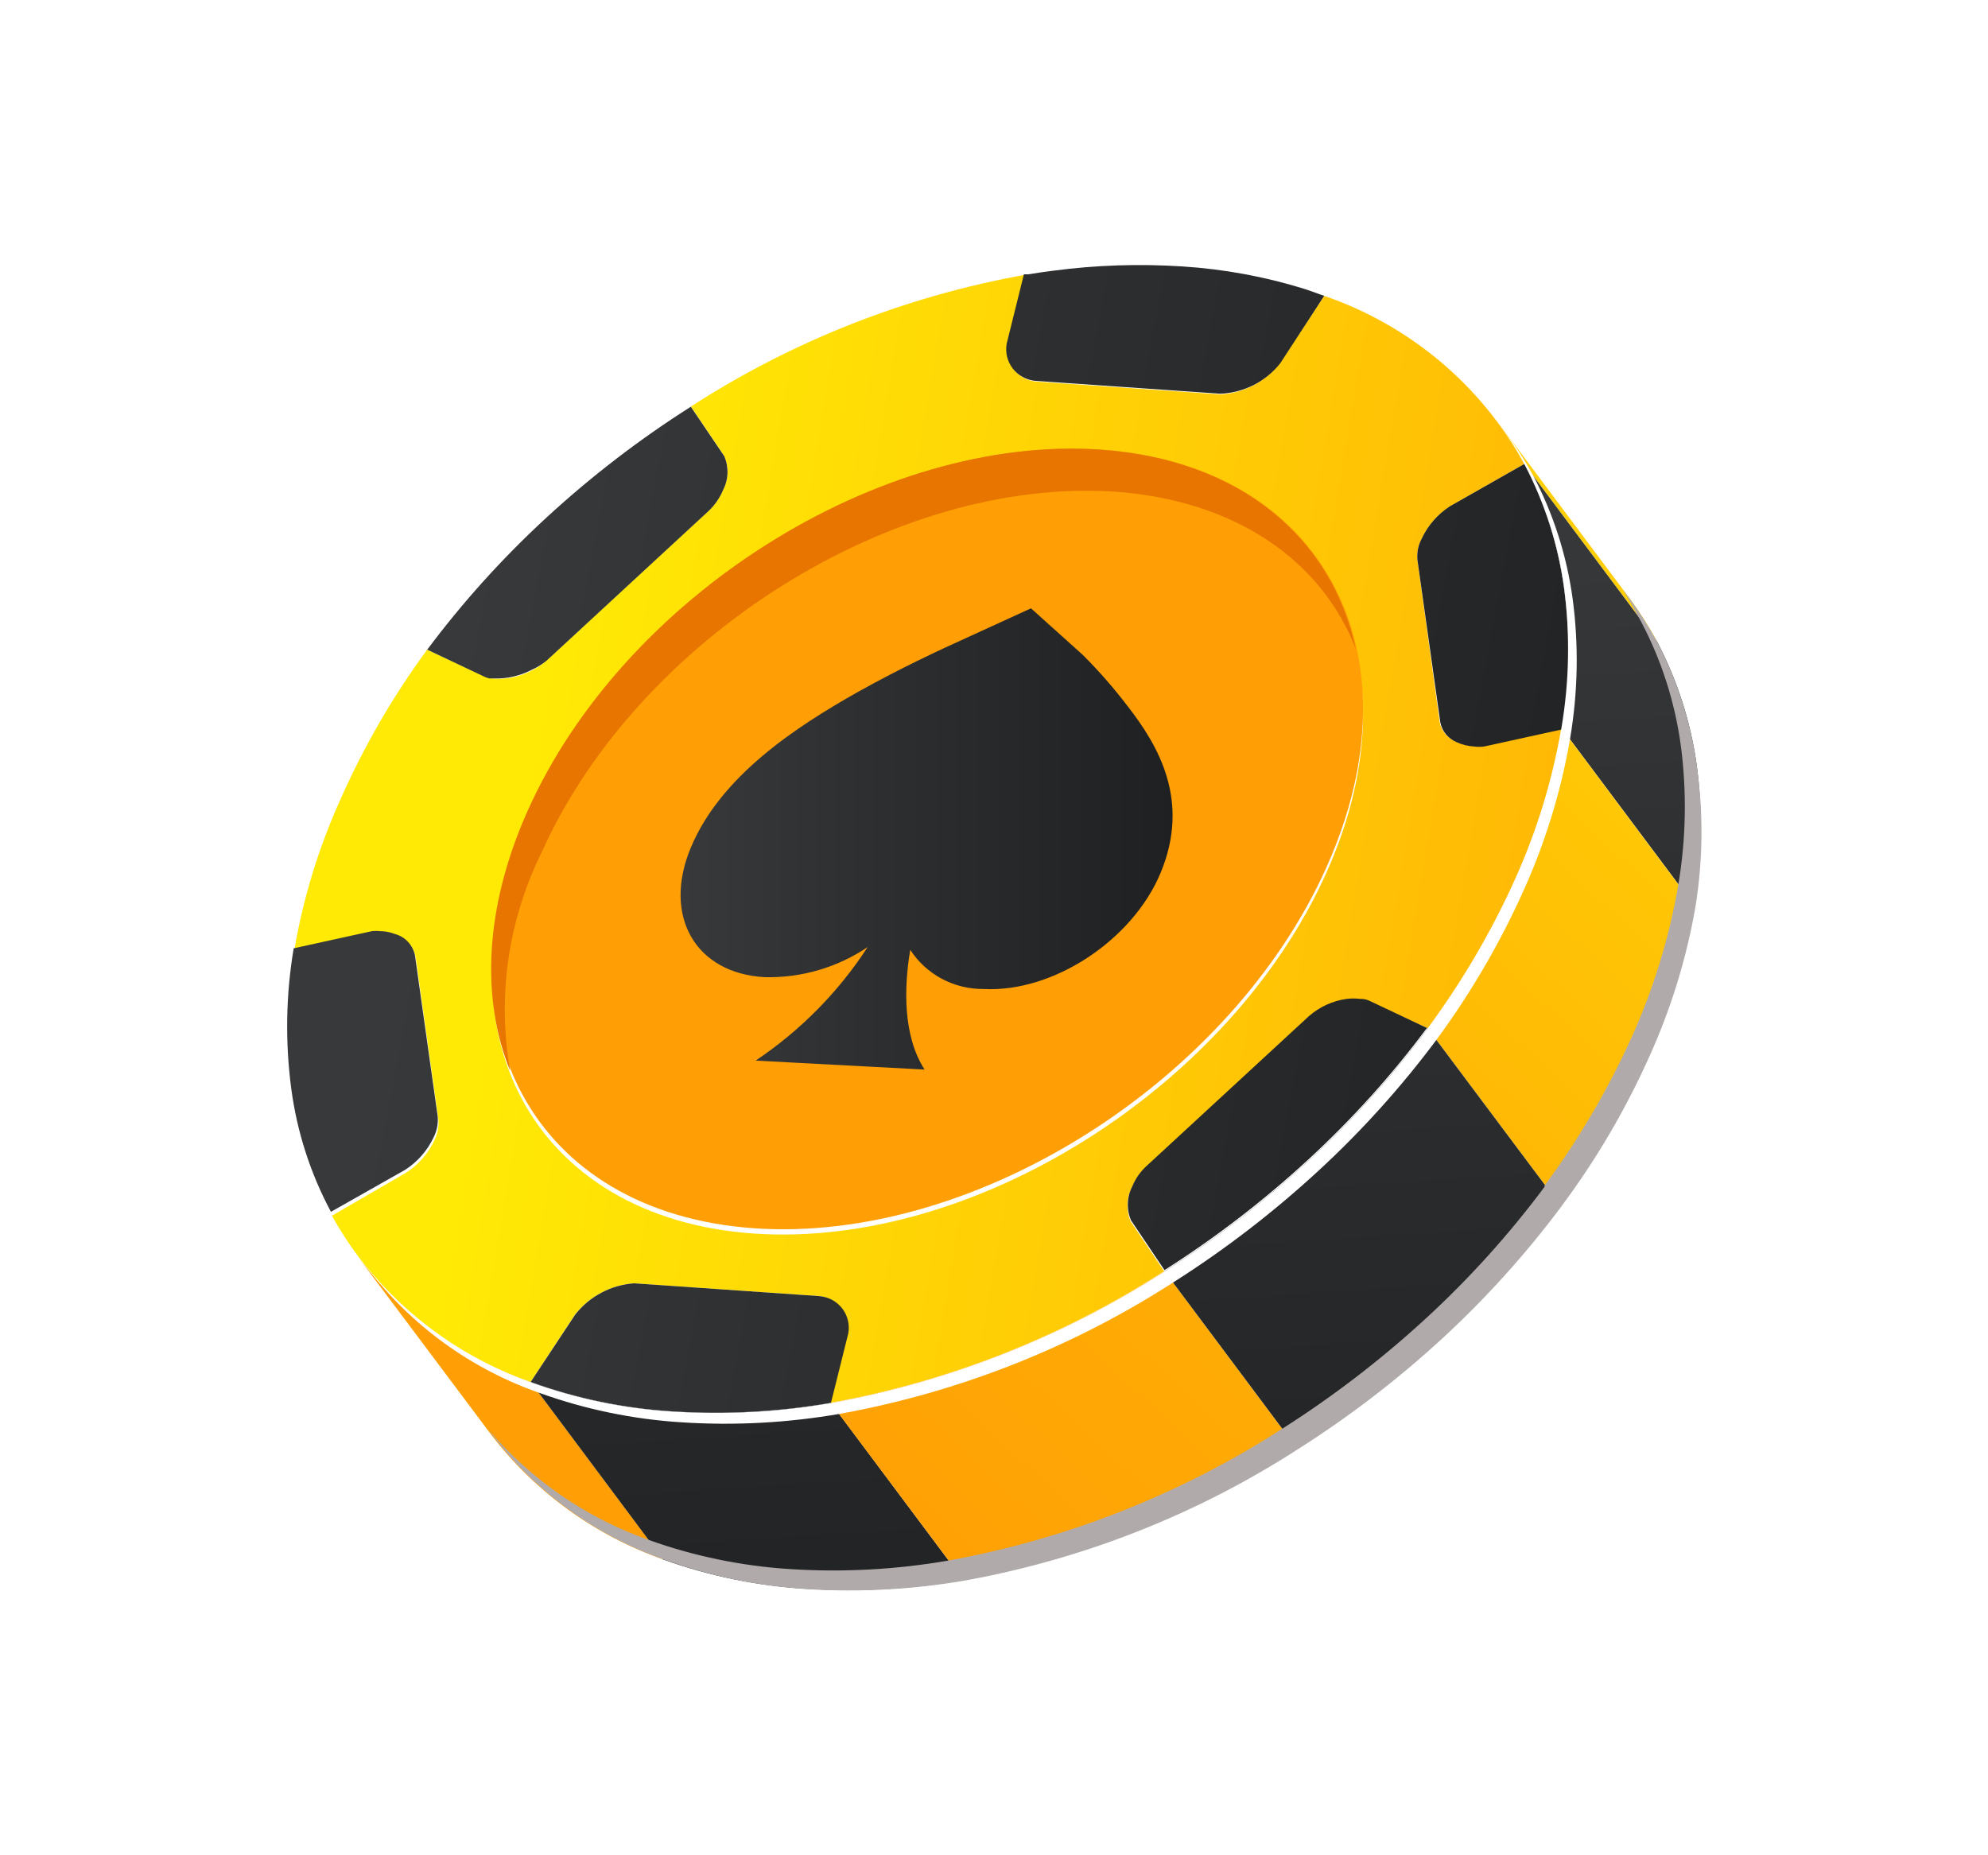 <svg xmlns="http://www.w3.org/2000/svg" width="30" height="28" viewBox="0 0 30 28" fill="none">
  <g filter="url(#filter0_d_16121_24535)">
    <path d="M22.586 6.349L24.588 9.026C24.744 9.235 24.884 9.455 25.007 9.684L23.003 7.002C22.881 6.775 22.742 6.556 22.586 6.349Z" fill="url(#paint0_linear_16121_24535)"/>
    <path d="M7.412 21.652L5.405 18.973C6.067 19.841 6.973 20.497 8.008 20.857L10.01 23.536C8.978 23.173 8.074 22.518 7.412 21.652Z" fill="url(#paint1_linear_16121_24535)"/>
    <path d="M23.003 7.002L25.005 9.681C25.311 10.264 25.514 10.894 25.604 11.545C25.697 12.248 25.684 12.962 25.564 13.661L23.563 10.985C23.682 10.285 23.695 9.572 23.602 8.868C23.513 8.217 23.31 7.585 23.003 7.002Z" fill="url(#paint2_linear_16121_24535)"/>
    <path d="M12.538 21.172L14.537 23.848C13.748 23.985 12.945 24.028 12.145 23.977C11.415 23.932 10.695 23.783 10.008 23.536L8.008 20.857C8.696 21.106 9.417 21.256 10.148 21.301C10.947 21.351 11.749 21.308 12.538 21.172Z" fill="url(#paint3_linear_16121_24535)"/>
    <path d="M22.388 11.258C22.335 11.265 22.281 11.265 22.227 11.258C22.137 11.252 22.048 11.23 21.967 11.191C21.905 11.165 21.85 11.125 21.808 11.073C21.766 11.021 21.737 10.96 21.725 10.894L21.389 8.448C21.38 8.339 21.402 8.229 21.454 8.133C21.547 7.933 21.695 7.763 21.881 7.642L23.003 7.002C22.35 5.813 21.273 4.908 19.983 4.465L19.311 5.482C19.206 5.619 19.072 5.733 18.918 5.814C18.765 5.895 18.595 5.942 18.421 5.952L15.625 5.758C15.56 5.75 15.496 5.73 15.439 5.697C15.382 5.664 15.332 5.619 15.293 5.567C15.254 5.514 15.226 5.454 15.211 5.39C15.196 5.326 15.194 5.26 15.206 5.196L15.482 4.145C13.68 4.467 11.961 5.143 10.427 6.135L10.929 6.884C10.964 6.966 10.981 7.055 10.977 7.144C10.974 7.233 10.95 7.321 10.908 7.4C10.859 7.515 10.786 7.62 10.695 7.707L8.245 9.97C8.183 10.026 8.114 10.074 8.04 10.112C7.951 10.159 7.856 10.195 7.758 10.218C7.637 10.245 7.512 10.251 7.389 10.236C7.366 10.231 7.344 10.223 7.324 10.213L6.446 9.805C5.933 10.504 5.496 11.256 5.145 12.048C4.813 12.778 4.577 13.546 4.442 14.335L5.619 14.077C5.672 14.071 5.726 14.071 5.78 14.077C5.844 14.082 5.907 14.095 5.967 14.118C6.043 14.139 6.112 14.18 6.166 14.236C6.22 14.293 6.256 14.364 6.272 14.441L6.616 16.898C6.624 17.006 6.603 17.115 6.553 17.213C6.46 17.412 6.312 17.581 6.126 17.7L5.009 18.348C5.661 19.524 6.73 20.418 8.008 20.857L8.677 19.84C8.784 19.704 8.918 19.591 9.072 19.51C9.225 19.428 9.394 19.38 9.568 19.368L12.364 19.561C12.43 19.568 12.494 19.588 12.553 19.62C12.611 19.653 12.662 19.697 12.702 19.75C12.742 19.802 12.771 19.863 12.786 19.927C12.801 19.992 12.803 20.059 12.79 20.124L12.53 21.172C14.325 20.847 16.038 20.172 17.567 19.184L17.062 18.433C17.027 18.351 17.011 18.262 17.014 18.173C17.018 18.084 17.041 17.996 17.083 17.917C17.131 17.801 17.204 17.697 17.297 17.613L19.749 15.349C19.907 15.211 20.102 15.121 20.311 15.091C20.392 15.08 20.475 15.08 20.556 15.091C20.595 15.095 20.633 15.105 20.668 15.122L21.545 15.52C22.062 14.82 22.504 14.068 22.862 13.277C23.192 12.547 23.427 11.778 23.562 10.99L22.388 11.258Z" fill="url(#paint4_linear_16121_24535)"/>
    <path d="M23.563 10.987L25.564 13.664C25.429 14.453 25.193 15.221 24.862 15.95C24.506 16.743 24.064 17.495 23.544 18.193L21.545 15.52C22.063 14.82 22.504 14.068 22.862 13.277C23.192 12.546 23.427 11.777 23.563 10.987Z" fill="url(#paint5_linear_16121_24535)"/>
    <path d="M17.573 19.184L19.572 21.861C18.044 22.849 16.332 23.524 14.537 23.848L12.535 21.172C14.331 20.847 16.043 20.172 17.573 19.184Z" fill="url(#paint6_linear_16121_24535)"/>
    <path d="M8.246 9.973L10.695 7.71C10.787 7.623 10.859 7.518 10.909 7.402C10.95 7.323 10.974 7.236 10.978 7.147C10.981 7.057 10.965 6.968 10.93 6.886L10.425 6.138C9.65 6.63 8.922 7.189 8.248 7.81C7.587 8.418 6.984 9.086 6.447 9.805L7.316 10.216C7.337 10.226 7.359 10.233 7.381 10.239H7.418H7.459C7.557 10.242 7.656 10.233 7.751 10.21C7.849 10.187 7.943 10.152 8.032 10.105C8.109 10.07 8.18 10.026 8.246 9.973Z" fill="url(#paint7_linear_16121_24535)"/>
    <path d="M19.32 5.482L19.983 4.465L19.926 4.445C19.845 4.414 19.765 4.388 19.681 4.359C19.084 4.174 18.468 4.061 17.843 4.021C17.192 3.979 16.538 4 15.891 4.086C15.769 4.101 15.644 4.119 15.521 4.14H15.451L15.191 5.188C15.179 5.253 15.182 5.32 15.197 5.384C15.213 5.448 15.242 5.508 15.282 5.561C15.323 5.613 15.373 5.657 15.432 5.689C15.49 5.721 15.554 5.741 15.62 5.748L18.416 5.942C18.591 5.935 18.763 5.89 18.919 5.811C19.075 5.731 19.212 5.619 19.32 5.482Z" fill="url(#paint8_linear_16121_24535)"/>
    <path d="M6.262 14.418C6.246 14.341 6.209 14.27 6.156 14.213C6.102 14.156 6.033 14.115 5.957 14.095C5.897 14.072 5.834 14.058 5.77 14.054H5.749C5.702 14.048 5.655 14.048 5.608 14.054L4.432 14.312C4.314 15.011 4.302 15.725 4.395 16.428C4.481 17.079 4.684 17.709 4.994 18.289L6.116 17.654C6.301 17.534 6.449 17.365 6.543 17.166C6.592 17.069 6.614 16.96 6.605 16.851L6.262 14.418Z" fill="url(#paint9_linear_16121_24535)"/>
    <path d="M23.602 8.871C23.513 8.218 23.31 7.586 23.003 7.002L21.881 7.64C21.695 7.761 21.547 7.93 21.454 8.13C21.402 8.227 21.38 8.336 21.389 8.445L21.735 10.902C21.748 10.968 21.777 11.029 21.819 11.081C21.861 11.132 21.916 11.173 21.977 11.199C22.059 11.238 22.147 11.26 22.238 11.266C22.291 11.273 22.346 11.273 22.399 11.266L23.573 11.008C23.691 10.301 23.701 9.581 23.602 8.871Z" fill="url(#paint10_linear_16121_24535)"/>
    <path d="M12.361 19.561L9.57 19.368C9.397 19.38 9.228 19.428 9.074 19.51C8.921 19.591 8.786 19.704 8.68 19.84L8.008 20.857C8.696 21.106 9.417 21.256 10.148 21.301C10.948 21.351 11.751 21.308 12.54 21.172L12.801 20.124C12.813 20.058 12.811 19.99 12.795 19.925C12.779 19.859 12.749 19.798 12.708 19.745C12.666 19.692 12.614 19.648 12.554 19.616C12.494 19.585 12.428 19.566 12.361 19.561Z" fill="url(#paint11_linear_16121_24535)"/>
    <path d="M20.561 15.076H20.53C20.459 15.067 20.387 15.067 20.316 15.076C20.108 15.106 19.913 15.196 19.754 15.334L17.302 17.597C17.209 17.682 17.136 17.786 17.088 17.902C17.047 17.981 17.023 18.068 17.02 18.158C17.016 18.247 17.032 18.336 17.068 18.418L17.573 19.169C18.346 18.677 19.074 18.117 19.746 17.497C20.401 16.893 20.998 16.232 21.529 15.52H21.545L20.676 15.109C20.64 15.091 20.601 15.08 20.561 15.076Z" fill="url(#paint12_linear_16121_24535)"/>
    <path d="M21.545 15.52L23.547 18.196L23.534 18.214C23.002 18.926 22.405 19.588 21.751 20.191C21.077 20.812 20.349 21.372 19.575 21.864L17.575 19.187C18.349 18.695 19.076 18.135 19.749 17.515C20.403 16.912 21 16.25 21.532 15.538L21.545 15.52Z" fill="url(#paint13_linear_16121_24535)"/>
    <g style="mix-blend-mode:overlay">
      <path d="M16.62 6.868C13.29 6.638 9.419 9.083 7.972 12.327C6.525 15.571 8.05 18.387 11.377 18.617C14.704 18.846 18.575 16.402 20.022 13.158C21.47 9.914 19.947 7.098 16.62 6.868Z" fill="white"/>
    </g>
    <path d="M16.62 6.786C13.29 6.556 9.419 9 7.972 12.244C6.525 15.489 8.05 18.304 11.377 18.537C14.704 18.769 18.575 16.322 20.022 13.078C21.47 9.834 19.947 7.018 16.62 6.786Z" fill="#FF9F05"/>
    <path d="M16.339 9.883L15.558 9.181L14.256 9.777C14.191 9.808 13.603 10.076 12.955 10.438C12.012 10.969 10.872 11.713 10.422 12.799C9.995 13.832 10.5 14.694 11.546 14.748C12.097 14.759 12.637 14.601 13.093 14.294C12.652 14.972 12.077 15.555 11.403 16.007L13.952 16.142C13.621 15.625 13.642 14.895 13.736 14.335C13.855 14.518 14.019 14.668 14.212 14.772C14.406 14.875 14.622 14.928 14.842 14.926C15.883 14.983 17.086 14.198 17.513 13.176C17.966 12.089 17.487 11.261 17.016 10.657C16.808 10.384 16.582 10.125 16.339 9.883Z" fill="url(#paint14_linear_16121_24535)"/>
    <path d="M8.167 12.879C9.615 9.635 13.486 7.201 16.815 7.42C18.637 7.547 19.939 8.453 20.46 9.792C20.098 8.117 18.716 6.933 16.607 6.786C13.277 6.556 9.406 9 7.959 12.244C7.308 13.703 7.259 15.083 7.699 16.162C7.502 15.046 7.666 13.897 8.167 12.879Z" fill="#E87500"/>
    <g style="mix-blend-mode:multiply">
      <path d="M25.604 11.547C25.514 10.897 25.311 10.266 25.005 9.684C24.881 9.455 24.741 9.235 24.586 9.026L24.489 8.897C24.588 9.057 24.685 9.23 24.765 9.382C25.073 9.965 25.275 10.596 25.364 11.248C25.457 11.951 25.444 12.663 25.325 13.362C25.189 14.15 24.954 14.918 24.625 15.649C24.267 16.441 23.825 17.194 23.308 17.894V17.912C22.777 18.625 22.181 19.287 21.527 19.889C20.853 20.51 20.125 21.07 19.351 21.562C17.821 22.549 16.109 23.226 14.313 23.552C13.525 23.689 12.723 23.732 11.924 23.681C11.193 23.635 10.472 23.486 9.784 23.239C8.845 22.906 8.013 22.333 7.371 21.577C7.389 21.603 7.41 21.629 7.428 21.657C8.091 22.524 8.996 23.179 10.031 23.541C10.719 23.788 11.438 23.937 12.168 23.983C12.968 24.033 13.771 23.99 14.561 23.854C16.355 23.529 18.067 22.854 19.595 21.866C20.37 21.374 21.098 20.814 21.772 20.194C22.426 19.59 23.023 18.929 23.555 18.217L23.568 18.199C24.088 17.501 24.529 16.748 24.885 15.956C25.216 15.226 25.453 14.458 25.588 13.669C25.7 12.966 25.705 12.251 25.604 11.547Z" fill="#B0AAAA"/>
    </g>
    <g style="mix-blend-mode:overlay">
      <path d="M22.993 13.437C23.322 12.707 23.558 11.938 23.693 11.15C23.812 10.451 23.826 9.739 23.732 9.036C23.643 8.384 23.441 7.753 23.133 7.17C23.036 6.992 22.928 6.819 22.811 6.654L22.587 6.349C22.742 6.556 22.881 6.775 23.003 7.002C23.31 7.585 23.513 8.217 23.602 8.868C23.695 9.572 23.682 10.285 23.563 10.985C23.427 11.773 23.192 12.541 22.863 13.271C22.505 14.065 22.063 14.818 21.545 15.52L21.532 15.538C21.001 16.25 20.404 16.912 19.749 17.515C19.076 18.135 18.349 18.695 17.576 19.187C16.046 20.172 14.335 20.848 12.541 21.174C11.751 21.311 10.948 21.354 10.149 21.303C9.417 21.258 8.697 21.109 8.009 20.86C7.032 20.514 6.171 19.908 5.52 19.107L5.546 19.141C6.208 20.009 7.113 20.664 8.149 21.025C8.838 21.272 9.558 21.421 10.289 21.466C11.088 21.518 11.89 21.474 12.679 21.337C14.474 21.011 16.187 20.335 17.716 19.347C18.49 18.855 19.217 18.295 19.89 17.675C20.545 17.072 21.142 16.41 21.673 15.698L21.686 15.68C22.2 14.98 22.638 14.228 22.993 13.437Z" fill="white"/>
    </g>
  </g>
  <defs>
    <filter id="filter0_d_16121_24535" x="0.333" y="0" width="29.343" height="28.003" filterUnits="userSpaceOnUse" color-interpolation-filters="sRGB">
      <feFlood flood-opacity="0" result="BackgroundImageFix"/>
      <feColorMatrix in="SourceAlpha" type="matrix" values="0 0 0 0 0 0 0 0 0 0 0 0 0 0 0 0 0 0 127 0" result="hardAlpha"/>
      <feOffset/>
      <feGaussianBlur stdDeviation="2"/>
      <feComposite in2="hardAlpha" operator="out"/>
      <feColorMatrix type="matrix" values="0 0 0 0 1 0 0 0 0 1 0 0 0 0 1 0 0 0 1 0"/>
      <feBlend mode="normal" in2="BackgroundImageFix" result="effect1_dropShadow_16121_24535"/>
      <feBlend mode="normal" in="SourceGraphic" in2="effect1_dropShadow_16121_24535" result="shape"/>
    </filter>
    <linearGradient id="paint0_linear_16121_24535" x1="30.076" y1="1.363" x2="11.161" y2="21.742" gradientUnits="userSpaceOnUse">
      <stop stop-color="#FFEA05"/>
      <stop offset="0.19" stop-color="#FFDA05"/>
      <stop offset="0.72" stop-color="#FFAF05"/>
      <stop offset="1" stop-color="#FF9F05"/>
    </linearGradient>
    <linearGradient id="paint1_linear_16121_24535" x1="28.168" y1="-0.413" x2="9.25" y2="19.968" gradientUnits="userSpaceOnUse">
      <stop stop-color="#FFEA05"/>
      <stop offset="0.19" stop-color="#FFDA05"/>
      <stop offset="0.72" stop-color="#FFAF05"/>
      <stop offset="1" stop-color="#FF9F05"/>
    </linearGradient>
    <linearGradient id="paint2_linear_16121_24535" x1="24.164" y1="7.064" x2="25.4" y2="25.863" gradientUnits="userSpaceOnUse">
      <stop stop-color="#38393B"/>
      <stop offset="0.33" stop-color="#2F3031"/>
      <stop offset="1" stop-color="#1F2021"/>
    </linearGradient>
    <linearGradient id="paint3_linear_16121_24535" x1="10.309" y1="7.975" x2="11.548" y2="26.777" gradientUnits="userSpaceOnUse">
      <stop stop-color="#38393B"/>
      <stop offset="0.33" stop-color="#2F3031"/>
      <stop offset="1" stop-color="#1F2021"/>
    </linearGradient>
    <linearGradient id="paint4_linear_16121_24535" x1="7.938" y1="11.653" x2="33.263" y2="15.939" gradientUnits="userSpaceOnUse">
      <stop stop-color="#FFEA05"/>
      <stop offset="0.19" stop-color="#FFDA05"/>
      <stop offset="0.72" stop-color="#FFAF05"/>
      <stop offset="1" stop-color="#FF9F05"/>
    </linearGradient>
    <linearGradient id="paint5_linear_16121_24535" x1="33.257" y1="4.315" x2="14.342" y2="24.694" gradientUnits="userSpaceOnUse">
      <stop stop-color="#FFEA05"/>
      <stop offset="0.19" stop-color="#FFDA05"/>
      <stop offset="0.72" stop-color="#FFAF05"/>
      <stop offset="1" stop-color="#FF9F05"/>
    </linearGradient>
    <linearGradient id="paint6_linear_16121_24535" x1="32.747" y1="3.841" x2="13.829" y2="24.219" gradientUnits="userSpaceOnUse">
      <stop stop-color="#FFEA05"/>
      <stop offset="0.19" stop-color="#FFDA05"/>
      <stop offset="0.72" stop-color="#FFAF05"/>
      <stop offset="1" stop-color="#FF9F05"/>
    </linearGradient>
    <linearGradient id="paint7_linear_16121_24535" x1="7.165" y1="7.864" x2="26.808" y2="11.58" gradientUnits="userSpaceOnUse">
      <stop stop-color="#38393B"/>
      <stop offset="0.33" stop-color="#2F3031"/>
      <stop offset="1" stop-color="#1F2021"/>
    </linearGradient>
    <linearGradient id="paint8_linear_16121_24535" x1="8.04" y1="3.244" x2="27.685" y2="6.96" gradientUnits="userSpaceOnUse">
      <stop stop-color="#38393B"/>
      <stop offset="0.33" stop-color="#2F3031"/>
      <stop offset="1" stop-color="#1F2021"/>
    </linearGradient>
    <linearGradient id="paint9_linear_16121_24535" x1="5.585" y1="16.219" x2="25.23" y2="19.937" gradientUnits="userSpaceOnUse">
      <stop stop-color="#38393B"/>
      <stop offset="0.33" stop-color="#2F3031"/>
      <stop offset="1" stop-color="#1F2021"/>
    </linearGradient>
    <linearGradient id="paint10_linear_16121_24535" x1="7.459" y1="6.321" x2="27.102" y2="10.037" gradientUnits="userSpaceOnUse">
      <stop stop-color="#38393B"/>
      <stop offset="0.33" stop-color="#2F3031"/>
      <stop offset="1" stop-color="#1F2021"/>
    </linearGradient>
    <linearGradient id="paint11_linear_16121_24535" x1="5.002" y1="19.296" x2="24.644" y2="23.014" gradientUnits="userSpaceOnUse">
      <stop stop-color="#38393B"/>
      <stop offset="0.33" stop-color="#2F3031"/>
      <stop offset="1" stop-color="#1F2021"/>
    </linearGradient>
    <linearGradient id="paint12_linear_16121_24535" x1="5.876" y1="14.676" x2="25.519" y2="18.394" gradientUnits="userSpaceOnUse">
      <stop stop-color="#38393B"/>
      <stop offset="0.33" stop-color="#2F3031"/>
      <stop offset="1" stop-color="#1F2021"/>
    </linearGradient>
    <linearGradient id="paint13_linear_16121_24535" x1="19.798" y1="7.351" x2="21.034" y2="26.152" gradientUnits="userSpaceOnUse">
      <stop stop-color="#38393B"/>
      <stop offset="0.33" stop-color="#2F3031"/>
      <stop offset="1" stop-color="#1F2021"/>
    </linearGradient>
    <linearGradient id="paint14_linear_16121_24535" x1="10.284" y1="12.66" x2="17.711" y2="12.66" gradientUnits="userSpaceOnUse">
      <stop stop-color="#38393B"/>
      <stop offset="0.33" stop-color="#2F3031"/>
      <stop offset="1" stop-color="#1F2021"/>
    </linearGradient>
  </defs>
</svg>